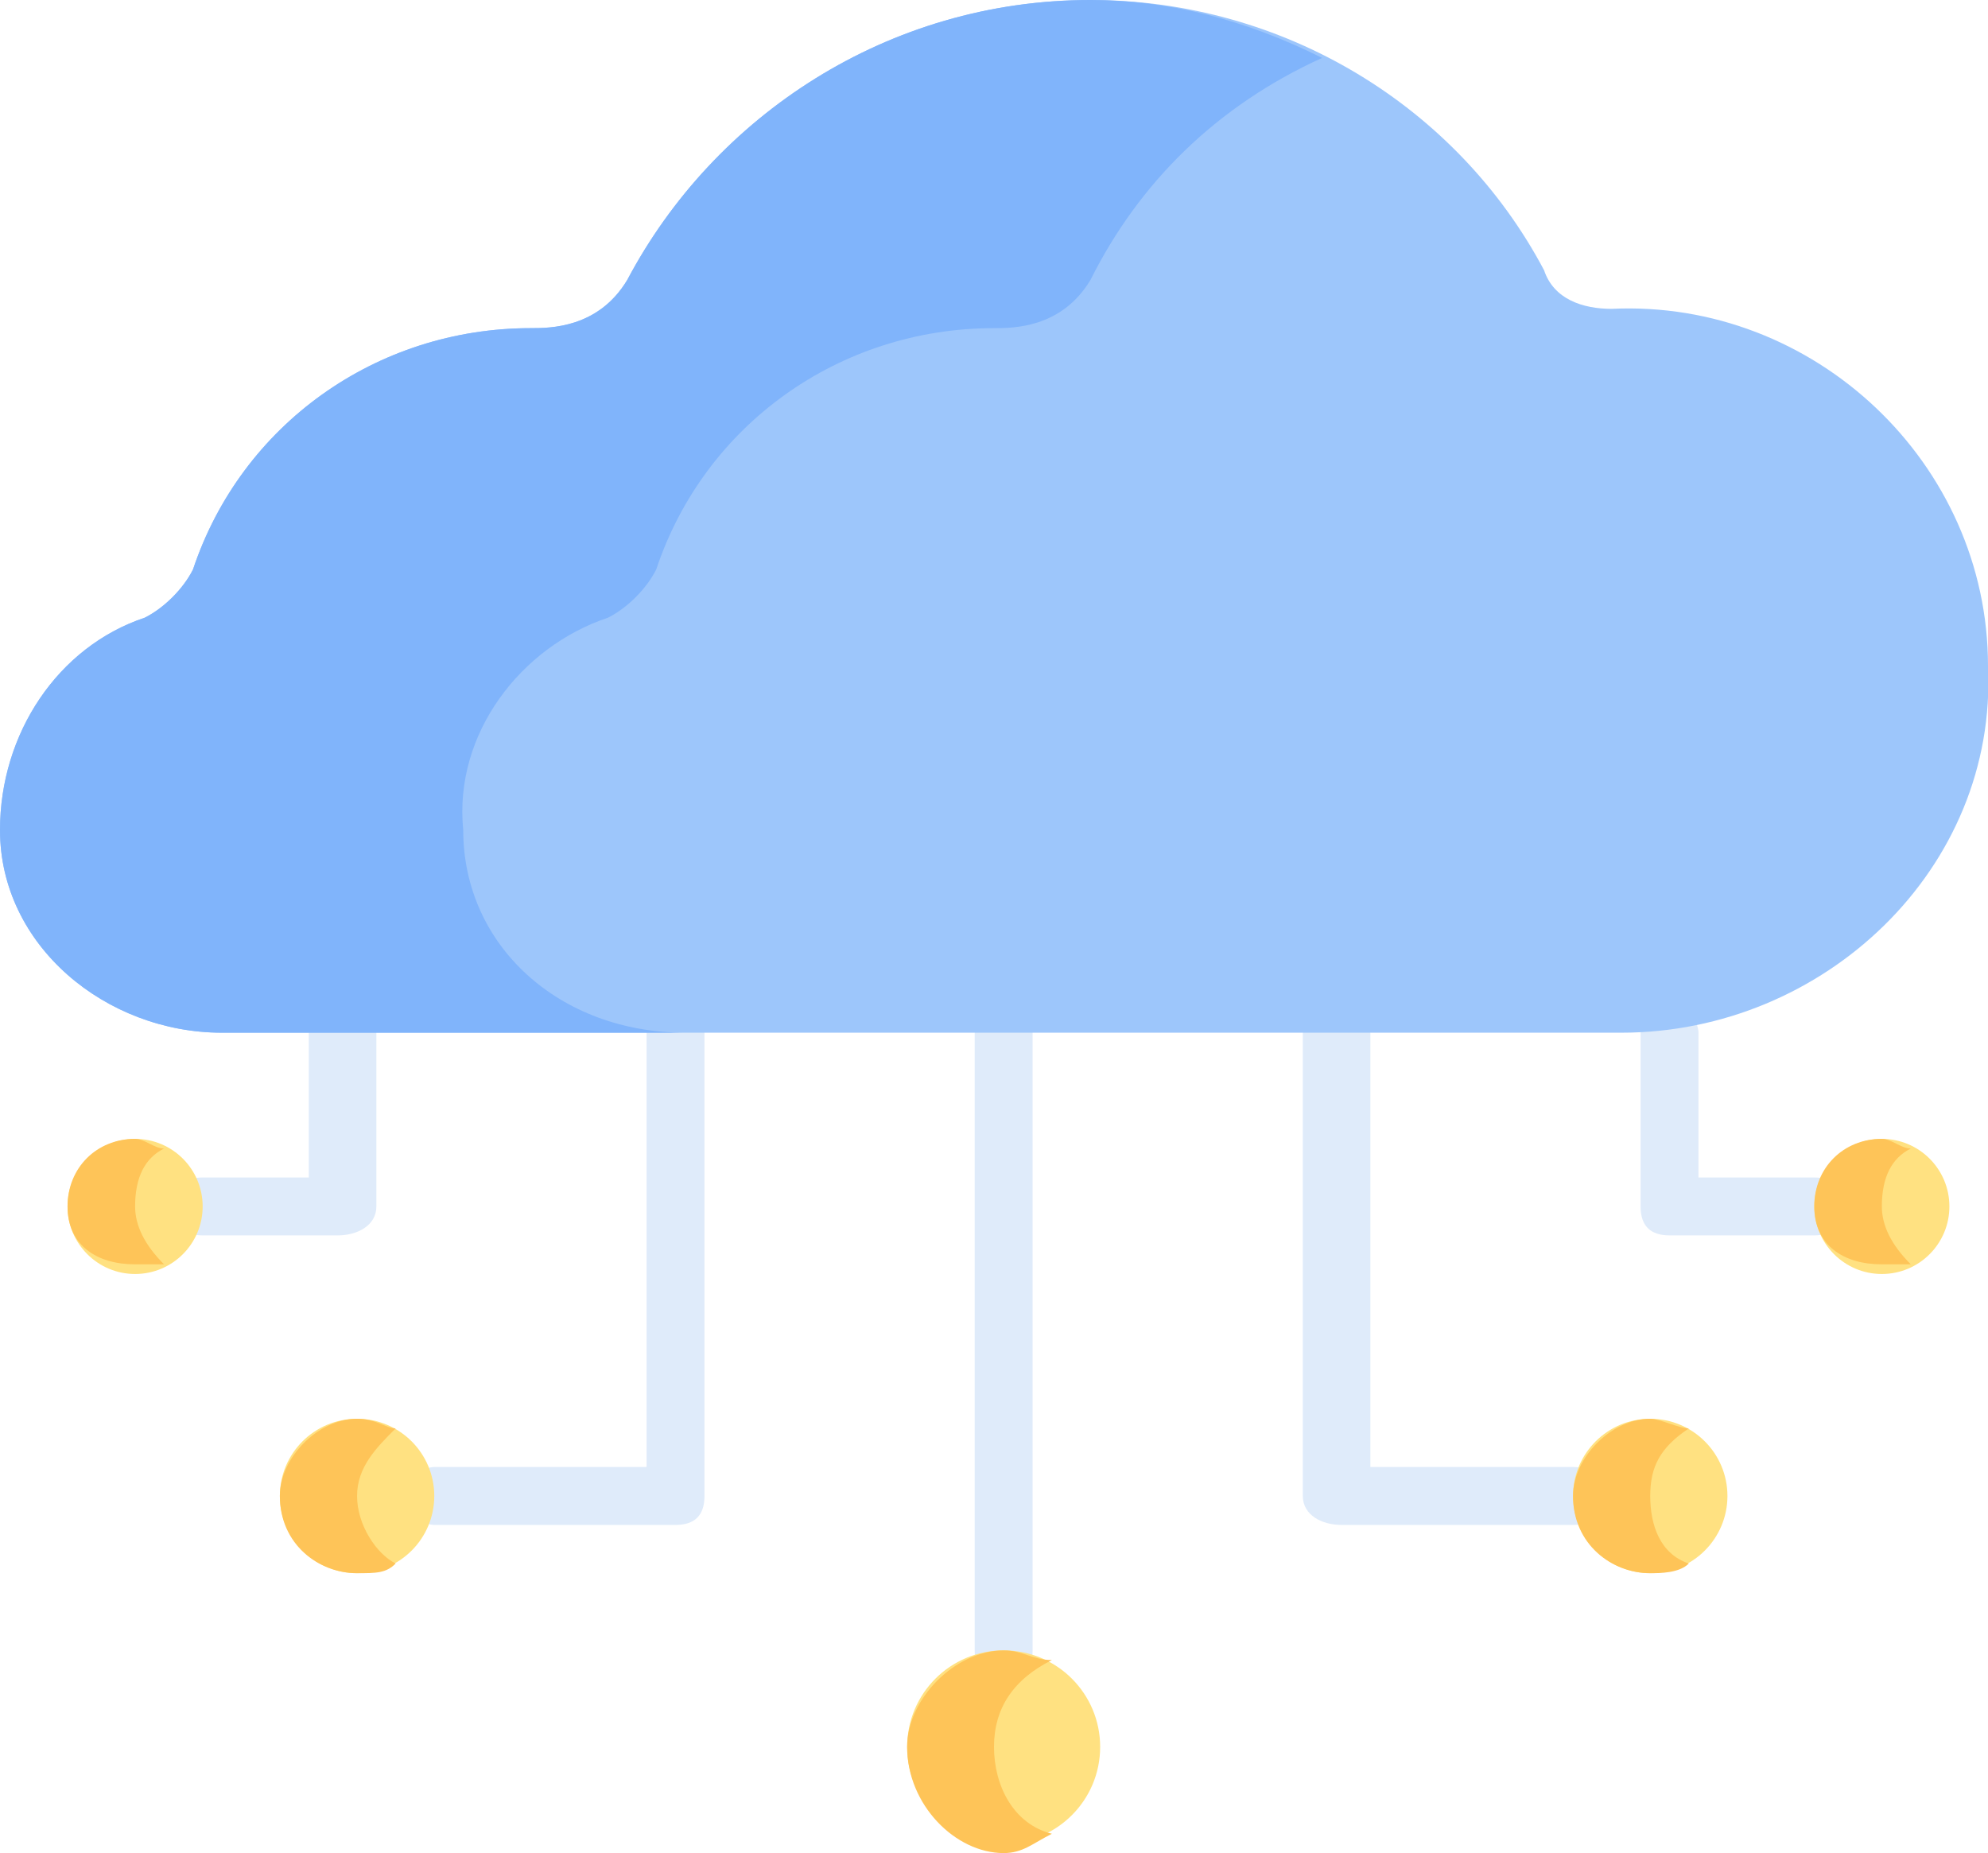 <?xml version="1.0" encoding="UTF-8"?><svg xmlns="http://www.w3.org/2000/svg" width="206" height="192" shape-rendering="geometricPrecision" image-rendering="optimizeQuality" fill-rule="evenodd"><path d="M104 174c-2 0-3-1-3-3v-64c0-1 1-3 3-3s3 2 3 3v64c0 2-1 3-3 3zm59-16h-24c-2 0-4-1-4-3v-48c0-1 2-3 4-3 1 0 3 2 3 3v45h21c2 0 3 1 3 3s-1 3-3 3h0zm-93 0H45c-1 0-3-1-3-3s2-3 3-3h22v-45c0-1 1-3 3-3s3 2 3 3v48c0 2-1 3-3 3h0zm118-30h-15c-2 0-3-1-3-3v-18c0-1 1-3 3-3s3 2 3 3v15h12c2 0 3 1 3 3s-1 3-3 3zm-153 0H21c-2 0-3-1-3-3s1-3 3-3h11v-15c0-1 2-3 3-3 2 0 4 2 4 3v18c0 2-2 3-4 3h0z" fill="#dfebfa"/><path d="M206 69c0-21-18-38-39-37-3 0-6-1-7-4-9-17-27-28-47-28-21 0-39 12-48 29-3 5-8 5-10 5-16 0-30 10-35 25-1 2-3 4-5 5C6 67 0 76 0 86c0 12 11 21 23 21h145c21 0 39-17 38-38z" fill="#9dc6fb"/><path d="M48 86c-1-10 6-19 15-22 2-1 4-3 5-5 5-15 19-25 35-25 2 0 7 0 10-5 5-10 13-18 24-23-8-4-16-6-24-6-21 0-39 12-48 29-3 5-8 5-10 5-16 0-30 10-35 25-1 2-3 4-5 5C6 67 0 76 0 86c0 12 11 21 23 21h48c-13 0-23-9-23-21h0z" fill="#80b4fb"/><g fill="#ffe181"><circle cx="104" cy="181" r="10"/><circle cx="171" cy="155" r="8"/><circle cx="37" cy="155" r="8"/><circle cx="195" cy="125" r="7"/><circle cx="14" cy="125" r="7"/></g><path d="M103 181c0-4 2-7 6-9-2 0-3-1-5-1-5 0-10 5-10 10 0 6 5 11 10 11 2 0 3-1 5-2-4-1-6-5-6-9zm68-26c0-3 1-5 4-7-1 0-3-1-4-1-4 0-8 4-8 8 0 5 4 8 8 8 1 0 3 0 4-1-3-1-4-4-4-7zm-134 0c0-3 2-5 4-7-1 0-2-1-4-1-4 0-8 4-8 8 0 5 4 8 8 8 2 0 3 0 4-1-2-1-4-4-4-7zm158-30c0-3 1-5 3-6-1 0-2-1-3-1-4 0-7 3-7 7s3 6 7 6h3c-2-2-3-4-3-6zm-181 0c0-3 1-5 3-6-1 0-2-1-3-1-4 0-7 3-7 7s3 6 7 6h3c-2-2-3-4-3-6z" fill="#fec458"/></svg>